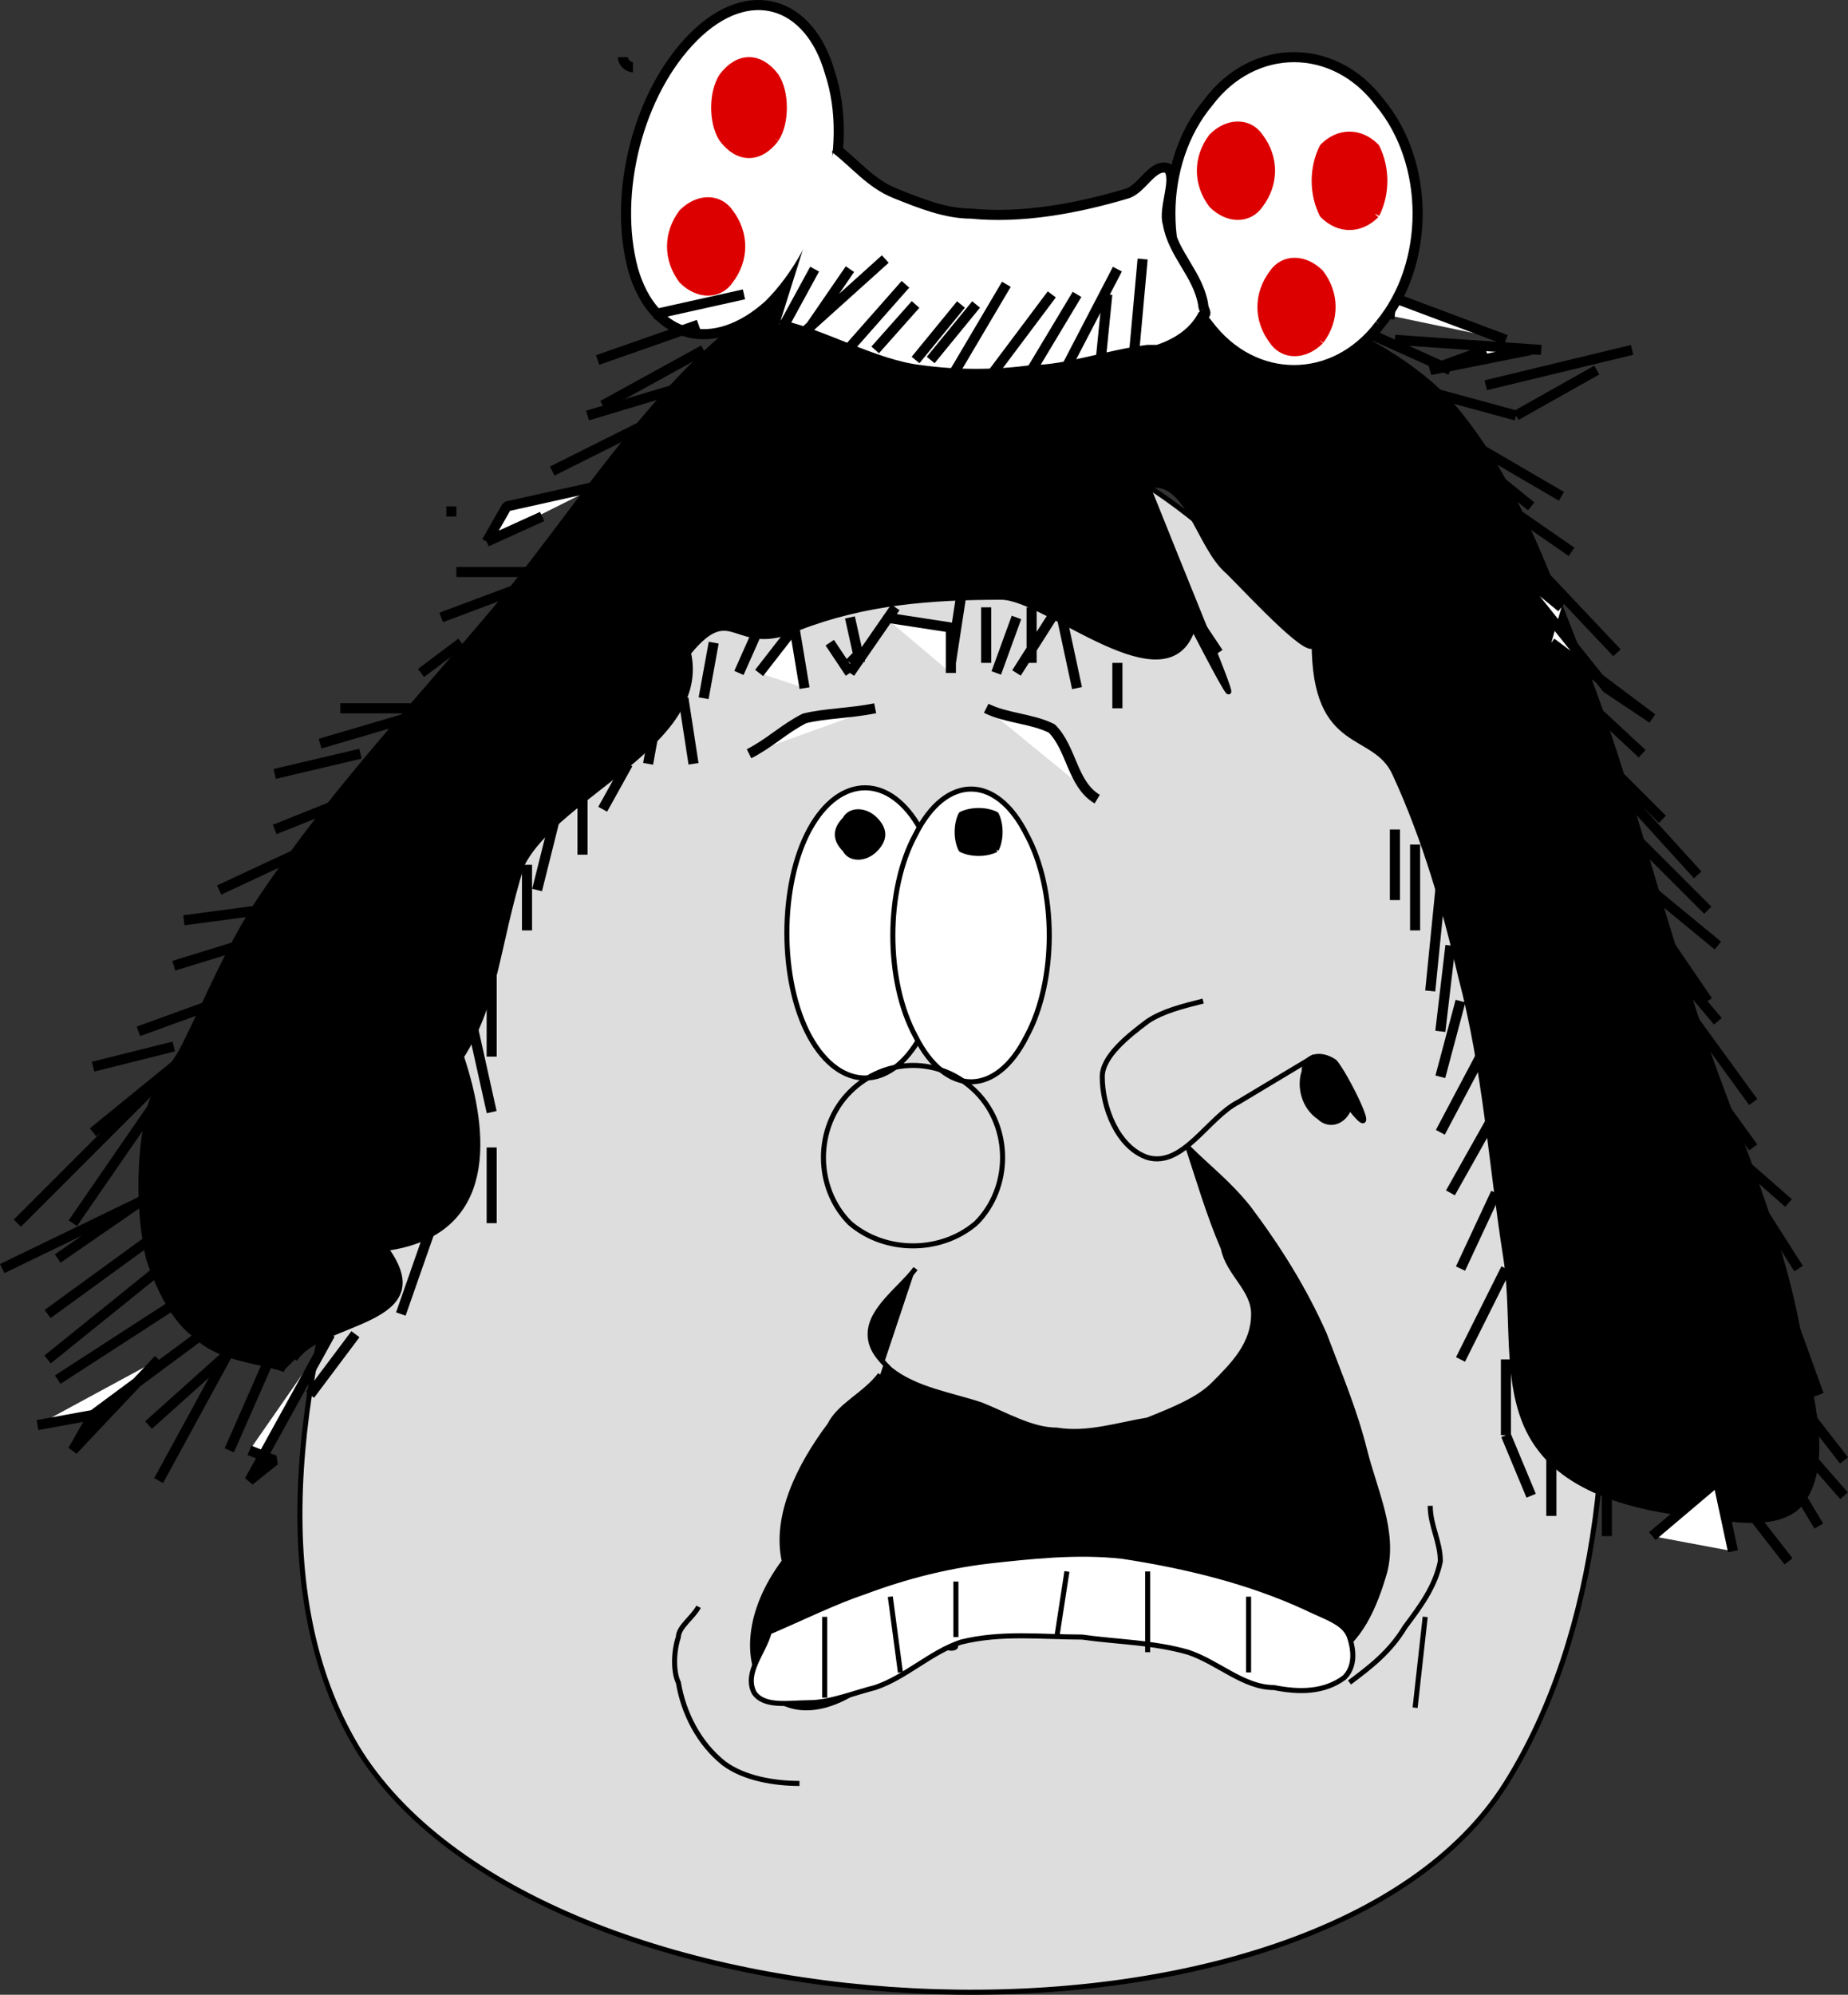 <svg xmlns="http://www.w3.org/2000/svg" width="366.225" height="395.184" version="1.2"><rect width="100%" height="100%" fill="#333333" stroke="none"/><g fill="none" fill-rule="evenodd" stroke="#000" stroke-linejoin="bevel" font-family="'Sans Serif'" font-size="12.5" font-weight="400"><path fill="#ddd" d="M298.436 353.32c-37 59-189 53-227-6-37-59 20-170 57-229 38-59 102-39 139 20 49 44 68 156 31 215" vector-effect="non-scaling-stroke"/><path fill="#000" d="M174.436 272.32c-3 4-8 6-10 10-6 8-11 18-9 27-15 20-1 40 19 22 29-13 5 5 15-15 1 20 22-9 27 6 16 0 15 9 9-8 0 13 0 8 22 12 5 2 11 4 16 2 6-3 9-10 11-17 2-8-2-16-4-24s-5-15-8-23c-4-9-9-17-15-25-4-5-8-8-12-12 2 6 4 13 7 20 1 5 6 8 6 13 0 6-4 10-8 14-3 3-8 5-13 7-6 1-12 3-18 2-5 0-10-3-15-5-6-2-13-3-18-7-2-2-4-4-4-7 0-5 6-9 9-13" vector-effect="non-scaling-stroke"/><path fill="#fff" d="M182.436 205.32c-6 11-16 11-22 0s-6-30 0-41 16-11 22 0 6 30 0 41" vector-effect="non-scaling-stroke"/><path fill="#fff" d="M203.436 205.32c-6 12-16 12-22 0-6-11-6-29 0-40 6-12 16-12 22 0 6 11 6 29 0 40" vector-effect="non-scaling-stroke"/><path d="M193.436 242.32c-7 6-18 6-25 0-7-7-7-19 0-26s18-7 25 0 7 19 0 26" vector-effect="non-scaling-stroke"/><path d="M238.436 198.32c-4 1-8 2-11 4-4 3-9 7-9 11 0 6 3 14 9 16 7 2 12-8 18-11l15-9"/><path d="M283.436 298.32c0 4 2 7 2 11-1 5-4 9-7 13-3 5-7 8-11 11" vector-effect="non-scaling-stroke"/><path fill="#000" d="M267.436 219.32c-1 3-4 4-6 2-3-2-4-6-3-9 0-3 3-4 6-2 2 2 10 18 3 9m-70-51c-2 1-5 1-7 0-1-2-1-5 0-7 2-1 5-1 7 0 1 2 1 5 0 7m-24 0c-2 2-5 2-6 0-2-2-2-4 0-6 1-2 4-2 6 0s2 4 0 6" vector-effect="non-scaling-stroke"/><path d="M138.436 318.32c-1 2-4 4-4 6-1 3-1 7 0 9 1 6 4 12 9 16 4 3 10 4 15 4" vector-effect="non-scaling-stroke"/><path fill="#fff" d="M152.436 323.32c7-3 13-6 19-8 8-3 16-5 24-6 9-1 18-2 27-1 13 2 25 5 36 10 4 2 8 3 9 6s1 6-1 8c-4 3-9 3-14 2-6 0-11-5-17-7-7-2-14-2-21-3-8 0-16-1-24 1-6 2-11 7-17 9-4 1-9 3-13 3s-9 1-11-2c-2-4 2-8 3-12m130-3-2 18" vector-effect="non-scaling-stroke"/><path fill="#fff" d="M163.436 320.32v16-3m13-17 2 15m11-18v11m22-13-2 13m18-13v16m20-11v15"/><path fill="#000" d="M56.436 271.32c-6-2-13-2-18-7-4-3-7-9-9-15-2-9-2-20 0-29 1-5 5-9 7-13 5-10 9-20 15-29 14-21 31-39 47-58 14-17 26-36 42-51 9-8 18-17 29-20 17-4 34 4 51 7 14 2 28 1 40 6 11 5 22 11 29 20 12 15 18 34 25 51 8 21 13 42 20 63 7 23 18 45 22 68 2 11 7 26 0 34-4 4-12 3-18 2-12-1-26-4-33-13-8-10-5-25-7-38-3-19-4-37-9-56-3-13-7-27-13-40-4-9-16-4-16-26 0 4-12-9-17-14-6-5-8-19-16-17 16 40 22 53 9 28-5 16-29-6-38-6-14 0-27 1-40 6-13 6-13-6-22 5 4 18-26 28-33 42-5 16-5 27-12 38 5 15 7 35-15 38 11 15-13 14-18 22" vector-effect="non-scaling-stroke"/><path fill="#fff" d="M60.436 264.32c0 1-1 2-2 3" vector-effect="non-scaling-stroke"/><path fill="#fff" stroke-width="2" d="m34.436 213.32-20 29m26-13-29 20m20-5-22 16m31-16-31 25m36-18-34 22m34-13-27 20m40-24-29 26m27-20-11 25m20-23-16 29 5-4-5-2m0-27-18 33m0-24-17 18 4-7-11 2m31-75-35 35m42-40-27 22m13 12-31 15m276-87v14m4-11v17m5-8-2 20m4-9-2 17m4-6-4 15m9-6-9 17m11-4-9 16m9 0-7 15m9 0-9 18m9 0v15m9-4v20m-9-16 5 12m15-7v15m9 0 13-11 3 14m4-7 7 9m-3-22 9 15m-9-22 14 16m-14-25 14 18m-18-45 13 32-13-36 2 16m0-16 7 11m-18-27 16 14m-20-29 13 18m-16-31 16 22m-18-29 11 13m-17-26 15 22m-15-25 17 14m-20-25 18 18m-22-29 20 22m-20-24 13 13m-18-26 14 13m-18-22 20 15-9-6-20-25 11 9m-6-9 17 18m-22-29 13 9m-24-22 16 13m-18-16 24 14m-31-22 22 6m-33-18 20 9m-27-13 16 2m-22-2 15-4m-33-3 22-2m-27 2h32l11 5 24 9m-4 2-11 4 20-4m2 0-29-2m24 15 16-9m-22 3 29-7m-196 15-18 9m-2 9-11 5m7 9-16 6m4 5-8 6m-3 9-17 5m11 9-20 8m4 5-15 7m4 11-13 4m15 5-22 8m24-24-15 2m-2 25-16 4m53-62-17 4m29-13h-16m51-44-18 4-4 7m-7-5v-2m47-24-20 6m22-18-20 7m29-13-18 4m-4-9c4 14 16 17 27 7 11-11 17-31 12-46-4-14-16-18-27-7s-16 31-12 46"/><path fill="#fff" stroke-width="2" d="M273.436 64.32c-9 12-25 12-34 0-10-12-10-32 0-44 9-12 25-12 34 0 10 12 10 32 0 44"/><path fill="#fff" stroke-width="2" d="M165.436 29.32c4 3 7 7 12 9s10 4 15 4c10 1 21-1 31-4 3-1 5-6 8-5 2 2-1 8 0 11 1 6 6 10 7 16 0 1 1 2 0 2-2 4-6 6-9 7h-2c-8 1-16 4-23 4-7 1-15 1-22 0-9-1-19-7-28-9m-31-53c0 1 1 2 2 2"/><path fill="#d00" stroke="#d00" stroke-width="2" d="M249.436 40.32c-2 3-6 3-9 0-3-4-3-9 0-13 3-3 7-3 9 0 3 4 3 9 0 13m12 27c-3 3-7 3-9 0-3-4-3-9 0-13 2-3 6-3 9 0 3 4 3 9 0 13m-108-40c-3 4-7 4-10 0-2-3-2-9 0-12 3-4 7-4 10 0 2 3 2 9 0 12m-9 28c-2 3-6 3-9 0-3-4-3-9 0-13 3-3 7-3 9 0 3 4 3 9 0 13m128-13c-3 3-7 3-10 0-2-4-2-9 0-13 3-3 7-3 10 0 2 4 2 9 0 13"/><path fill="#fff" stroke-width="2" d="m161.436 53.32-6 11m13-11-11 16m22-13-15 17m17-13-8 9m17-9-9 11m12-11-9 11m15-15-13 22m22-20-15 20m28-25-13 25m18-27-2 22m-49-22-20 18m-16 0-20 11m-15 33h-14m123-55-9 15m15-15-2 20m-69 71c4-2 7-5 11-7 4-1 9-1 14-2m22 0c4 2 9 2 13 4 4 4 4 11 9 14m-147 106-9 12m25-36-7 20m18-33v15m-4-40 4 18m0-27v16m0-29v11m7-20v13m6-24-4 16m9-18v11m9-18-5 9m11-20-2 11m7-13 2 13m4-24-2 11m11-14-4 9m4 0 7-9 2 12m5-9 4 6m0 0 9-13m-2 2 13 2v9m7-13v11m9-11v11m6-9 3 14m8-5v9m-31-22-2 13m13-9-4 11m11-11-7 11m34-13 6 9m-73-7 2 9m0-2-2 2"/></g></svg>
